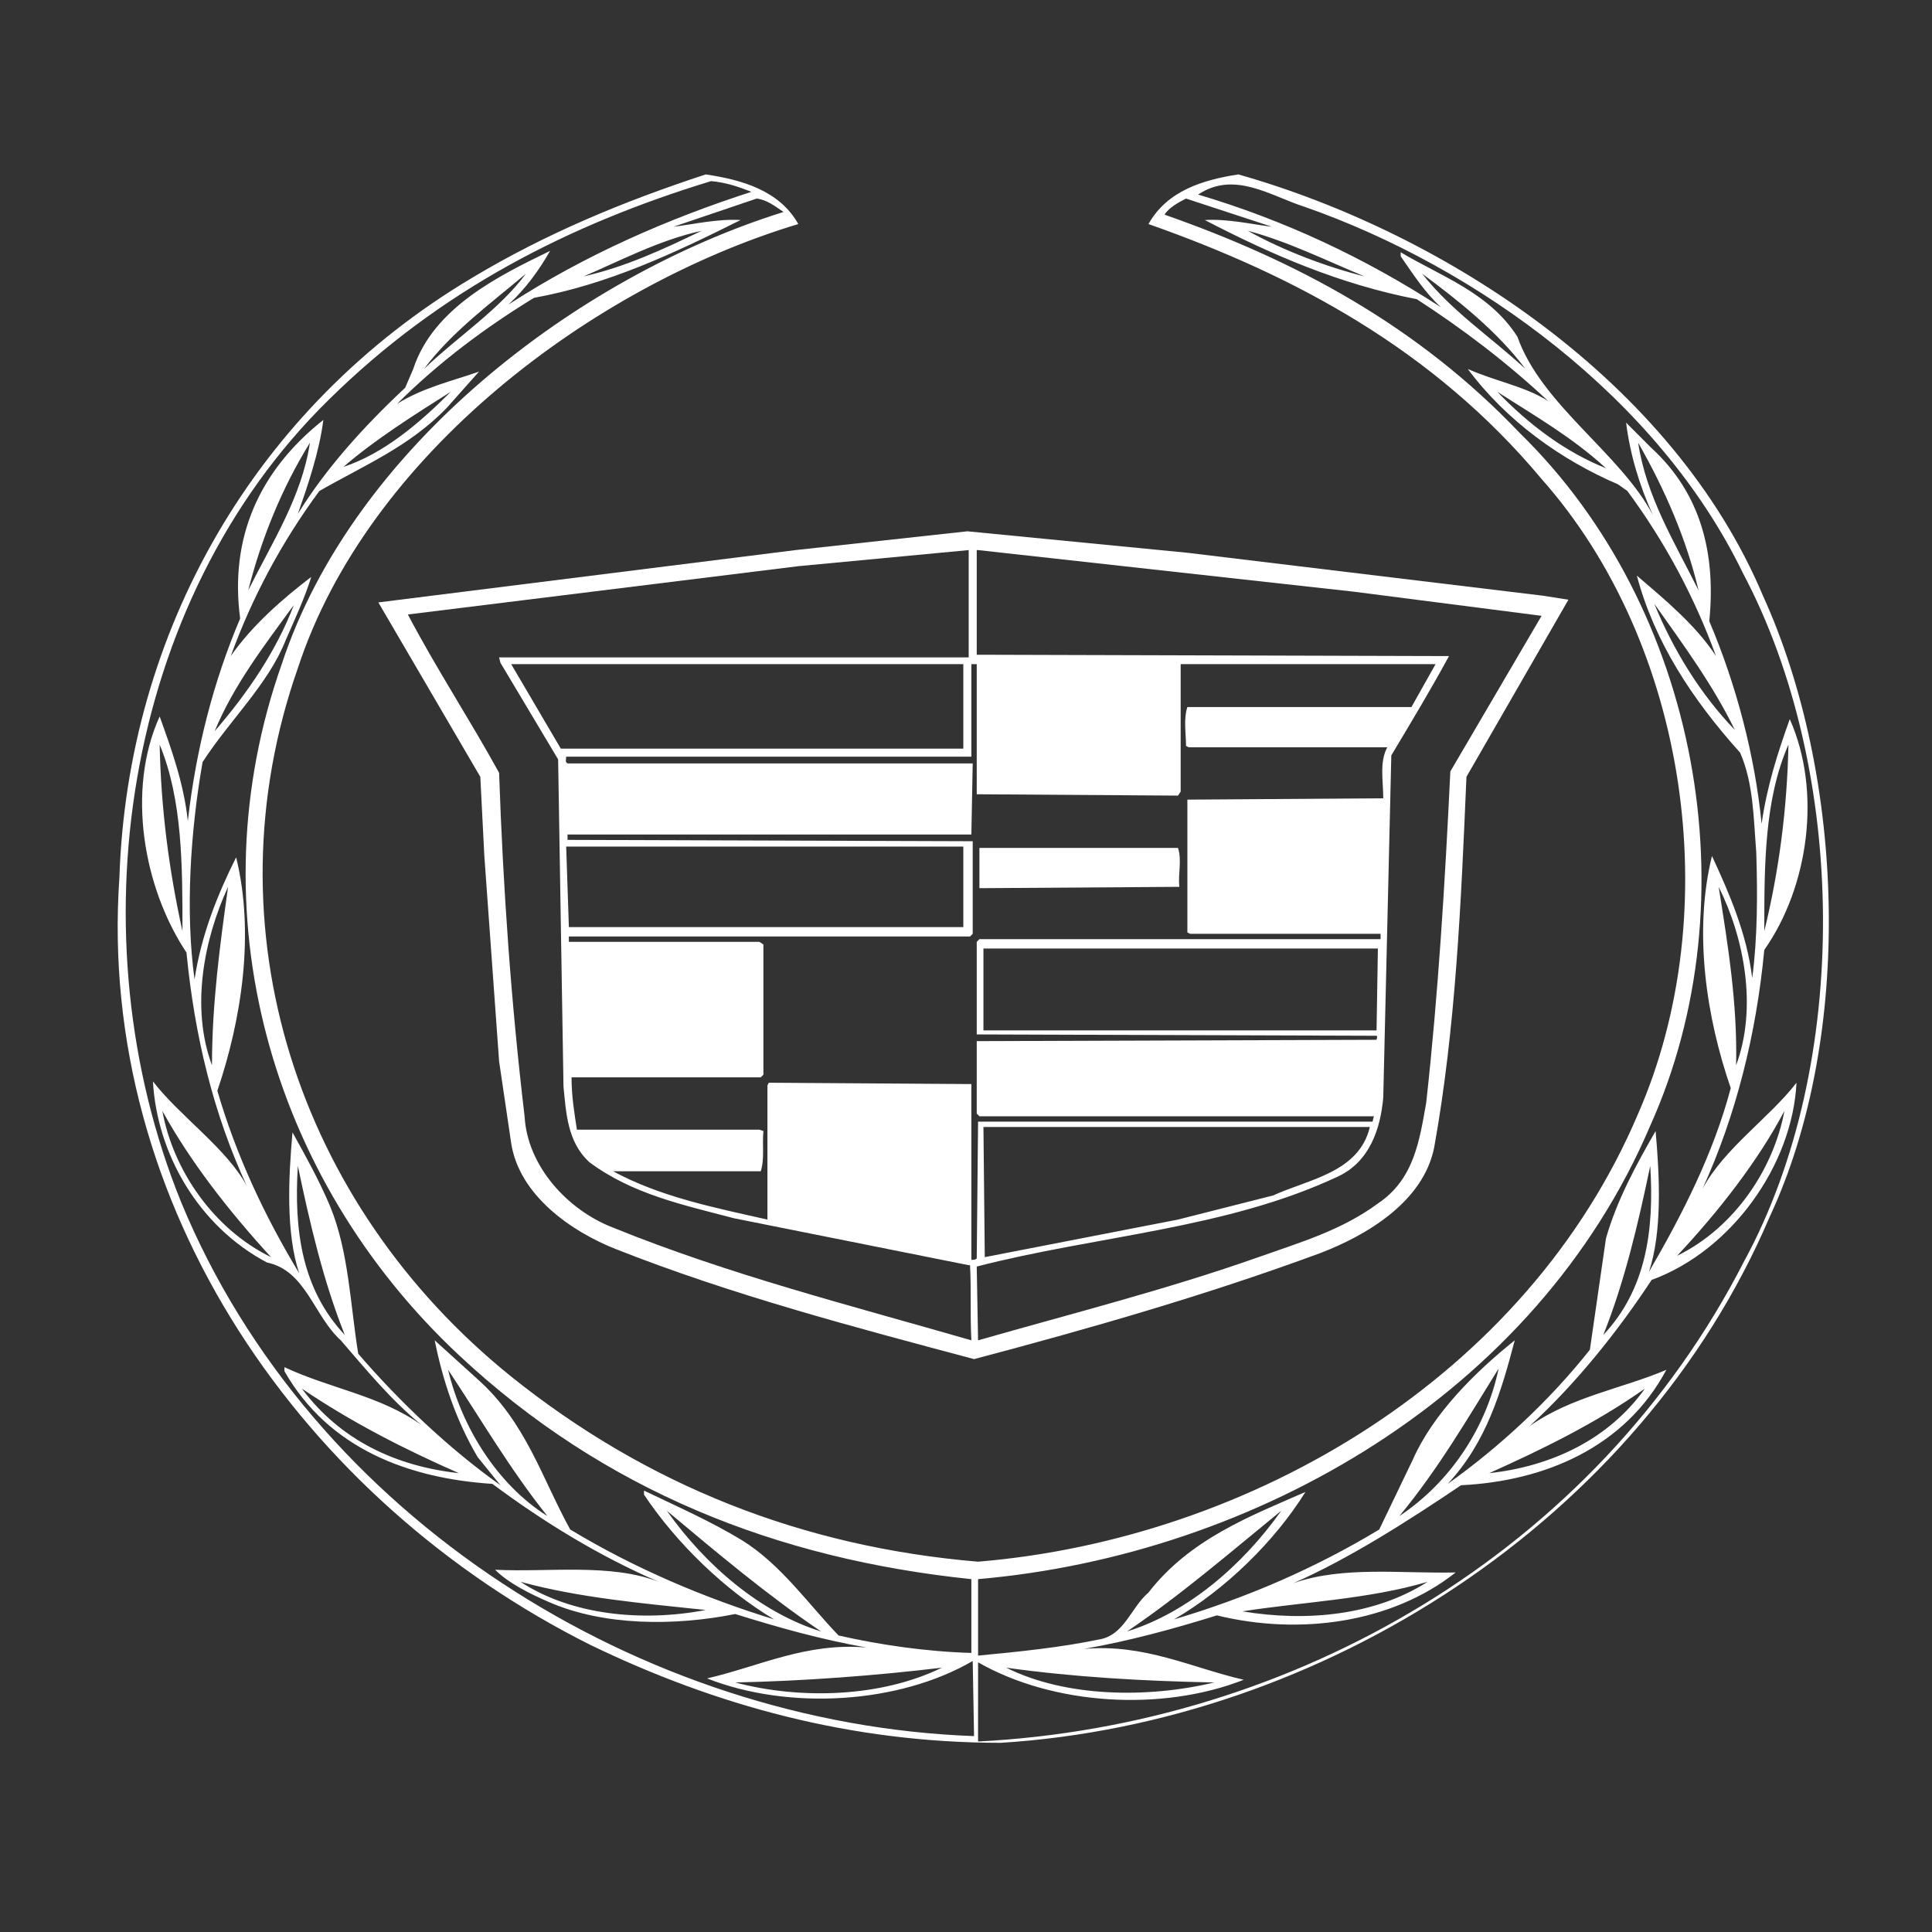 <?xml version="1.0" encoding="utf-8"?>
<!-- Generator: Adobe Illustrator 24.0.0, SVG Export Plug-In . SVG Version: 6.00 Build 0)  -->
<svg version="1.1" xmlns="http://www.w3.org/2000/svg" xmlns:xlink="http://www.w3.org/1999/xlink" x="0px" y="0px"
	 viewBox="0 0 144 144" style="enable-background:new 0 0 144 144;" xml:space="preserve">
<rect x="0" y="0" width="144" height="144" fill="#333333" stroke="none"/>
<style type="text/css">
	.st0{fill:#FFFFFF;}
</style>
<g id="Layer_1">
	<g>
		<path class="st0" d="M44,122.6c9.3,4.5,19.4,7.3,30.6,7.3c23.9-1.5,47.6-16.5,57.3-39.2c6.3-13.5,5.6-32.9-0.5-46.3
			c-6.7-15.9-23.6-27-39.1-31.4c-2.6,0.4-5.3,1.2-6.7,3.7c10.8,3.8,21.2,9.3,29.3,19c10.9,12.3,13.8,32.2,7.2,47.3
			c-8.3,19.6-28.8,31.7-49.2,33.4c-13.1-1.1-24.7-5.7-34.8-13.8C22.2,89.8,15.4,69.2,22.2,49.8c5.2-15.9,22-28.5,37.3-33.1
			c-1.4-2.5-4.2-3.3-6.9-3.7c-6.1,2-11.9,4.4-17.4,7.7C18.9,30.4,9.5,47.2,8.9,65.4C7.2,89.9,22.6,111.9,44,122.6 M72.9,117.7
			c20.7-1.8,41.6-13.8,50.1-33.8c7.6-16.9,3.6-38.6-9.7-51.6c-7.7-8.1-16.8-12.9-26.5-16.3c0.3-0.5,1-0.9,1.6-1.2l6.4,2.1
			c-1.6-0.2-3.3-0.6-5-0.5c5,2.6,10.1,4.8,15.8,5.9c3.4,2.2,6.7,4.7,9.8,7.6c-1.7-1.1-4-1.5-6-2.4c2.9,3.9,7,6.8,11.2,8.6l0.7,0.5
			c2.8,3.8,5,7.9,6.6,12.3c-1.5-2.3-3.8-4.2-5.9-6c1.3,4.9,4.1,9.2,7.7,13.2c1,2.3,1,4.9,1.2,7.4c0.1,3.1,0.1,6.4-0.3,9.4
			c-0.4-3.3-1.7-6.3-3-9.1c-1.4,5.7-0.4,12.1,1.4,17.3c-1.3,4.9-3.6,9.4-6.1,13.7c1-3,0.8-7.1,0.5-10.5c-1.5,2.6-2.9,5.2-3.7,8
			l-1.2,8.3c-3,3.8-6.8,7.3-10.6,10c2.9-3.1,4-6.9,5-10.7c-3,2.4-6.1,5.5-7.6,8.9l-2.5,5.2c-4.8,2.9-9.9,5.1-15.3,6.7
			c3.8-2.2,7.5-5.8,9.8-9.5c-4.1,1.8-8.6,3.5-11.7,7.5c-1.3,1.1-1.8,3.2-3.7,3.5c-2.9,0.6-5.9,0.9-9,1.2V117.7z M101.7,20.6
			c-2.8-0.7-6-1.9-8.7-3.4C96,18,98.8,19.4,101.7,20.6 M106,20.4c2.7,2,5.6,4.3,7.7,7.1C111.1,25.1,108.2,23.2,106,20.4 M119.7,34.9
			c-3-1.2-5.7-3.2-8.1-5.7C114.4,31,117.2,32.6,119.7,34.9 M129.3,54.4c-2.6-2.7-4.6-6-6-9.4C125.5,48.1,127.7,51.1,129.3,54.4
			 M129.4,79.4c0.1-4.6-0.6-8.9-1.3-13.3C130,69.9,131,75.1,129.4,79.4 M119.5,99.5c1.6-4,2.6-8.3,3.5-12.6
			C123.3,91.7,122.7,96.1,119.5,99.5 M104.3,113c2.9-3.5,5.1-7.3,7.4-11C110.8,106.3,108.2,110.4,104.3,113 M84,121.6
			c4-2.7,7.7-5.9,11.5-9C92.6,116.7,88.5,120.2,84,121.6 M72.9,123.9c5.6,3.2,13.7,3.7,19.8,1.3c-3.9-0.9-7.4-2.7-11.9-2.3
			c3.4-0.6,6.7-1.5,9.9-2.5c6.1,1.5,13,0.6,17.8-3.2c-4,0.1-8.4-0.5-12.1,0.8c4.1-1.8,8.5-4.6,12.5-7.3c6.2-0.3,12.2-2.8,15.3-8.6
			c-3.3,1.4-7.1,2-10.2,4.2c3.5-3.2,6.6-7.1,9.1-10.9c6-2.2,10.5-8.6,10.8-14.7c-2,2.6-5.4,4.9-7,7.9c2.5-5.5,4-11.5,4.6-17.8
			c3.3-4.7,4.3-11.8,1.9-17.2c-0.9,2.5-1.7,5-2.1,7.8c-0.5-5.1-1.9-10.4-3.9-15.1c0.5-5-0.6-9.5-4.3-12.9c-0.6-0.6-1.3-1.3-1.9-1.9
			c0.3,2.4,1,4.7,2,6.9c-2.4-4.6-8.3-8.2-10.1-13.3c-2.1-3.3-5.7-4.5-8.7-6.3v0.3c0.9,1.3,1.8,2.7,3,3.8c-5.7-3.7-11.7-6.5-18.1-8.4
			c2.7-1.8,5.4,0.1,7.9,0.9c12.9,4.5,26.4,14.3,32.7,27.3c7.8,14.7,8.1,36.6,0.1,51.3c-11.1,21.7-33.6,34.6-57.1,35.8V123.9z
			 M75,124.3c5,0.7,10.2,1,15.5,1.1C85.5,126.6,79.4,126.5,75,124.3 M92.6,120.1c4.5-0.7,9.4-0.9,13.8-2.2
			C102.5,120.4,97.4,120.9,92.6,120.1 M111,109.8c4-1.8,7.9-3.7,11.6-6.3C119.9,107.3,115.6,109.3,111,109.8 M125,93.6
			c3-3.2,6-7,8-10.8C132.2,87.1,129.3,91.5,125,93.6 M131.5,69.4c0-4.9,0-9.8,1.8-13.9C133.2,60.3,132.6,64.9,131.5,69.4 M126.6,44
			c-1.8-3.6-3.9-7-4.5-11C124.1,36.5,125.7,40.2,126.6,44 M58.4,15.8C43,20.6,26.3,33.4,21,49.5c-6.5,18.4-0.9,38.3,13.2,51.5
			c10.8,10.1,23.7,15.2,38.2,16.7v5.5c-3.4-0.1-6.8-0.6-9.9-1.3c-2.3-2.4-4.3-5.3-7.2-7.1c-2.3-1.4-4.8-2.5-7.3-3.7v0.3
			c2.4,3.6,6,7.1,9.7,9.3c-5.2-1.6-10.4-3.8-15.2-6.7c-2.1-3.8-3.3-8-6.9-11.2l-3.2-2.9c0.6,3,1.6,6,3.2,8.7l1.7,2.1
			c-3.8-2.7-7.5-6.2-10.6-9.8c-0.6-3.7-0.7-7.6-2.1-11c-0.8-1.9-1.8-3.7-2.8-5.5c-0.3,3.4-0.5,7.5,0.5,10.5
			c-2.6-4.3-4.7-8.8-6.1-13.6c1.8-5.3,2.8-11.7,1.4-17.4c-1.4,2.8-2.6,5.8-3.1,9.1c-0.7-5.1-0.3-11.1,0.6-16.2
			c2-3.1,4.9-5.8,6.2-9.1c0.7-1.6,1.4-3.1,1.9-4.7c-2.1,1.6-4.4,3.6-6,5.9c1.6-4.4,3.8-8.5,6.6-12.3c3.3-1.9,6.7-3.3,9.5-6.2
			l2.4-2.7c-2,0.7-4.2,1.2-6.1,2.4c3.1-3.1,6.6-5.7,10.2-7.9c5.5-1,10.4-3.3,15.4-5.8c-1.7-0.1-3.4,0.3-5,0.5l6.2-2.1
			C57.2,14.9,57.8,15.4,58.4,15.8 M61.2,121.6c-4.5-1.4-8.6-4.9-11.5-9C53.4,115.7,57.2,118.9,61.2,121.6 M40.8,113
			c-3.8-2.4-6.4-6.7-7.4-10.9C35.8,105.7,38,109.5,40.8,113 M25.7,99.5c-3.2-3.4-3.8-7.8-3.5-12.6C23.1,91.2,24.1,95.5,25.7,99.5
			 M15.8,79.4c-1.6-4.3-0.6-9.4,1.2-13.3C16.4,70.4,15.8,74.8,15.8,79.4 M16,54.5c1.4-3.4,3.7-6.4,5.9-9.4
			C20.6,48.5,18.5,51.6,16,54.5 M25.6,34.8c2.3-2,5.3-3.9,8-5.6C31.2,31.6,28.6,33.8,25.6,34.8 M31.6,27.5c2.1-2.8,5-4.9,7.6-7.1
			C37.2,23.1,34.1,25.1,31.6,27.5 M43.5,20.6c2.6-1.1,5.6-2.7,8.8-3.4C49.4,18.6,46.6,19.9,43.5,20.6 M24.5,29.8
			c8.3-8.2,18-13.1,28.5-16.3c1.1,0.1,2,0.4,3,0.8c-6.2,2-12.4,4.7-18.1,8.4c1.3-1.2,2.3-2.6,3.1-4c-3.7,1.8-8.7,4.2-10.2,8.8
			l-0.6,1.4c-3.1,2.9-5.9,6-8,9.4c0.7-2,1.6-4.6,1.9-7c-4.8,3.8-7,8.8-6.2,14.8c-2,4.7-3.3,9.8-3.9,15.1c-0.3-2.8-1.2-5.3-2.1-7.8
			c-2.5,5.5-1.2,12.8,2,17.6c0.6,6.2,2,12,4.5,17.4c-1.5-2.8-5-5.2-7-7.8c0.3,5.4,3.4,10.8,8.5,13.5c2.9,0.6,3.5,4,5.5,5.8
			c1.9,2.2,3.7,4.4,6,6.3c-3.1-2.2-6.8-2.7-10.2-4.3v0.3c3.3,5.8,9.3,8,15.5,8.4c3.9,2.9,8,5.4,12.4,7.3c-3.6-1.4-8.2-0.7-12.2-0.9
			c1,1,2.6,1.8,4,2.4c4.1,1.8,9.4,1.8,13.9,0.9c3.2,1,6.4,1.9,9.8,2.5c-4.5-0.4-8,1.4-11.9,2.3c6.1,2.4,14.3,1.9,19.8-1.3l0.1,5.6
			c-24.8-0.9-49.4-16.3-59.1-39.8C5.5,69.9,9.1,44.9,24.5,29.8 M18.5,44c1-3.9,2.5-7.6,4.6-11C22.5,37,20.3,40.4,18.5,44 M13.6,69.4
			c-1-4.5-1.6-9.1-1.7-13.9C13.6,59.6,13.6,64.5,13.6,69.4 M20.2,93.7c-4.3-2.1-7.3-6.5-8.1-10.9C14.2,86.6,17,90.2,20.2,93.7
			 M34.2,109.8c-4.6-0.5-8.8-2.4-11.7-6.3C26.2,106,30.1,108,34.2,109.8 M52.6,120c-4.7,0.9-10,0.4-13.8-2.1
			C43.2,119.1,47.9,119.5,52.6,120 M70.2,124.3c-4.5,2.2-10.5,2.4-15.4,1.1C59.8,125.3,65.2,124.9,70.2,124.3"/>
		<path class="st0" d="M28.2,44.9l7.6,13l0.3,5.9l1.1,15.3l0.9,6.1c0.6,3.9,4.5,6.6,7.8,7.9c8.6,3.4,17.7,5.8,26.7,8.2
			c8.7-2.3,17.4-4.8,25.8-7.9c3.4-1.3,7.7-3.8,8.5-7.9c1.6-8.9,2-18.2,2.4-27.6l7.6-13.2l-1.9-0.3l-26.5-3.2l-16.4-1.6l-12.8,1.4
			L28.2,44.9z M72.9,41l28,3.1l14,1.8l-6.8,11.6c-0.4,8.3-0.9,16.6-1.8,24.7c-0.5,2.8-0.9,5.7-3.6,7.5c-2.7,2-5.8,2.9-8.9,4
			c-6.8,2.4-13.9,4.2-20.9,6.2l-0.1-5.5c8.9-2.3,18.6-2.8,26.9-6.7c2.4-1.1,3.2-3.6,3.4-5.9l0.6-25.5c1.5-2.5,3-5,4.3-7.4l-35.2-0.1
			V41z M73.3,84h28.8c-0.8,3.4-4.6,3.9-7.2,5.1l-7.1,1.8l-14.4,2.8L73.3,84z M72.4,49.5h0.4v9.7l15,0.1L88,59v-9.5H107l-1.8,3.2
			H88.5c-0.3,0.9-0.1,2-0.1,2.9l0.2,0.1h14.8c-0.6,1.1-0.3,2.5-0.3,3.8l-14.6,0.1l0,9.9l0.2,0.1h14.2v0.4H73l-0.2,0.2v6.9l29.8,0.1
			c0.1,0.1,0,0.2,0,0.3l-29.8,0.1L72.8,83l0.2,0.2h29.4l-0.1,0.4H72.9l-0.1,10.2c-0.1,0.1-0.2,0.1-0.4,0.1l0-13.1l-15.1-0.1
			l-0.1,0.2v10c-4-0.9-8-1.7-11.5-3.6h11c0.3-0.9,0.1-2,0.2-3l-0.3-0.1H43c-0.2-1.3-0.4-2.5-0.4-3.9l14.1,0l0.2-0.2v-9.7l-0.3-0.2
			H42.4v-0.4h29.9l0.2-0.2v-6.9l-30.2-0.1v-0.4l30.1,0l0.1-5.3l-30.2,0c-0.2-0.1-0.1-0.3-0.1-0.5h30.2L72.4,49.5z M102.7,70.7
			l-0.1,6.1H73.3v-6.1H102.7z M42.2,63.1h29.6v6H42.4L42.2,63.1z M41.8,55.8l-3.7-6.3h33.7v6.3L41.8,55.8z M72.2,41v8h-35l0.1,0.4
			l4.3,7.2L42,81c0.2,2,0.3,4.1,1.9,5.6c3.2,2.4,7,3.2,10.8,4.2l17.5,3.5h0.1c0.1,1.8,0,3.7,0.1,5.6c-9-2.6-18.1-4.9-26.7-8.4
			c-3.4-1.3-6.4-4.6-6.6-8.3c-1-8.4-1.6-16.9-1.9-25.6c-2.2-4-4.7-7.8-6.8-11.8l29.1-3.6L72.2,41z"/>
		<path class="st0" d="M87.8,63.2H73v3l14.9-0.1C87.8,65.1,88.1,64.1,87.8,63.2"/>
		<line class="st0" x1="57.4" y1="75.2" x2="72.3" y2="75.2"/>
	</g>
</g>
<g id="Vector_Logo">
</g>
</svg>
